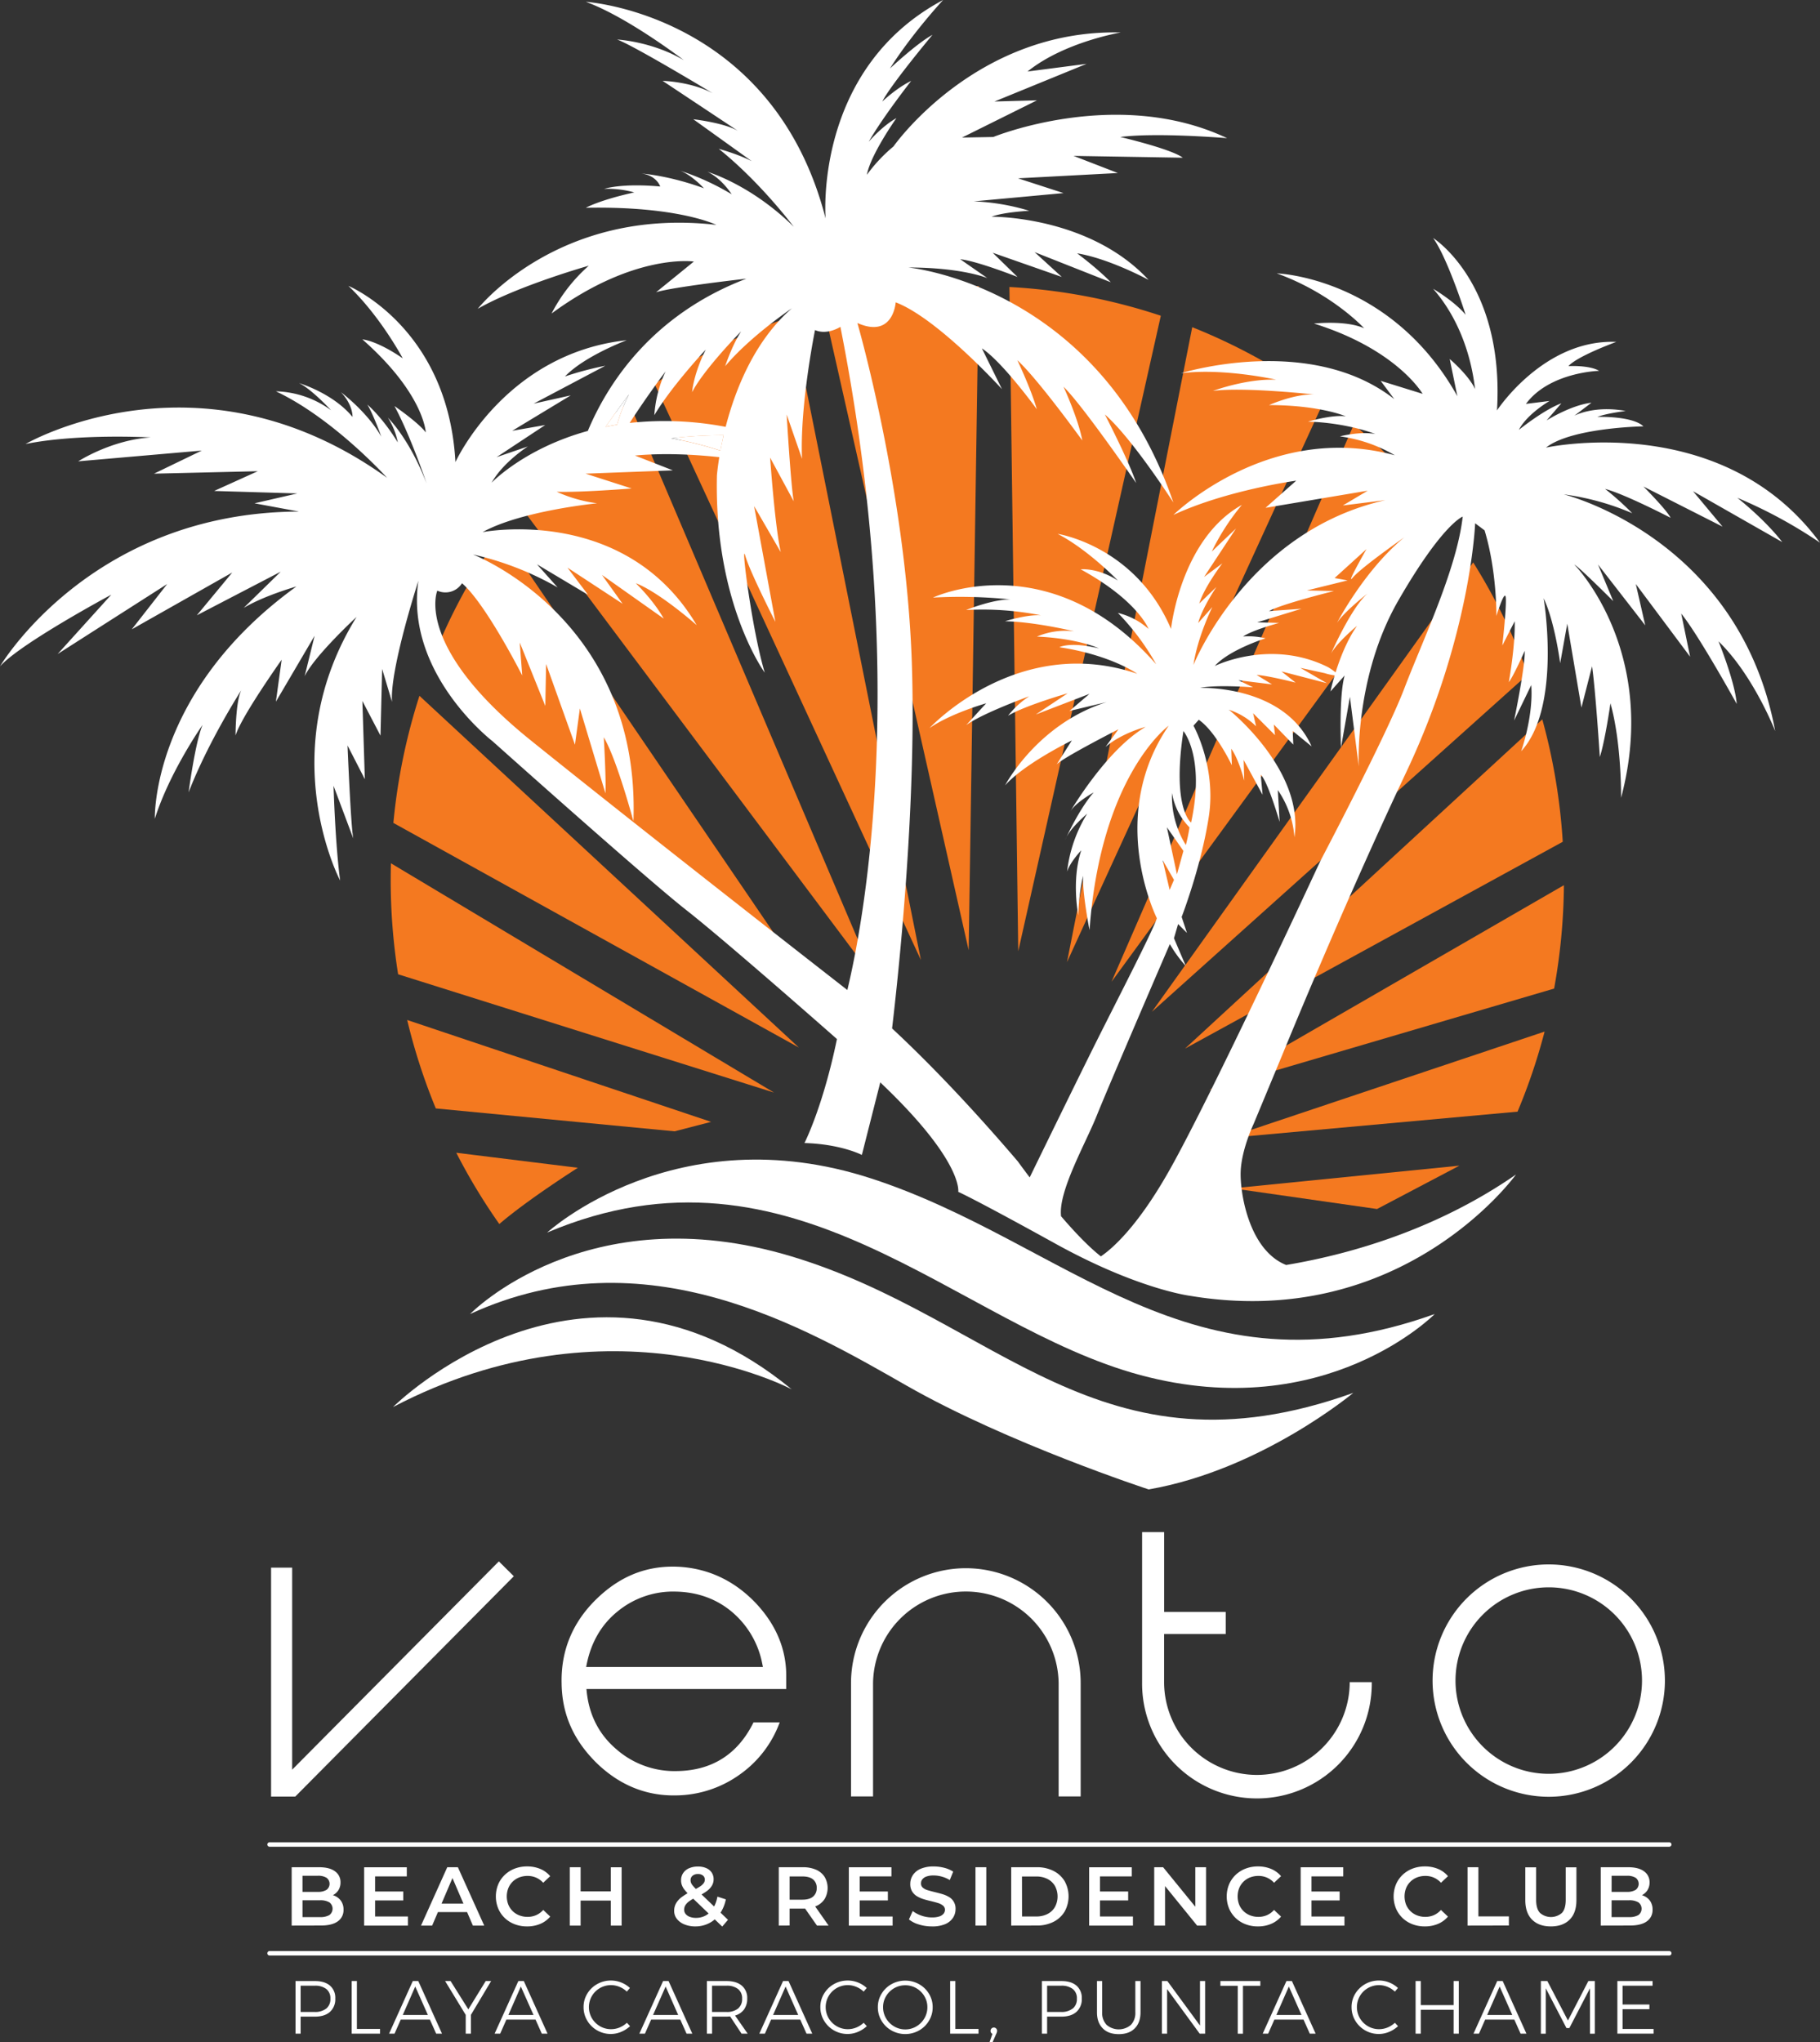 <?xml version="1.0" encoding="UTF-8"?>
<svg xmlns="http://www.w3.org/2000/svg" viewBox="0 0 997.69 1119.56">
  <rect x="0" y="0" width="997.69" height="1119.56" fill="#333333" stroke="none"/>
  <defs>
    <style>.cls-1{fill:#fff;}.cls-2{fill:#f47920;}</style>
  </defs>
  <title>logo-vento-white</title>
  <g id="Capa_2" data-name="Capa 2">
    <g id="Layer_1" data-name="Layer 1">
      <path class="cls-1" d="M180.88,1088.49a8.78,8.78,0,0,1,2.92,7.07,9.3,9.3,0,0,1-2.92,7.34c-1.95,1.73-4.72,2.6-8.29,2.6H164.8v9.32H162V1086h10.64C176.16,1086,178.93,1086.83,180.88,1088.49Zm-2,12.58a6.69,6.69,0,0,0,2.24-5.43,6.42,6.42,0,0,0-2.22-5.27,9.91,9.91,0,0,0-6.39-1.82H164.8v14.39h7.67A9.7,9.7,0,0,0,178.84,1101.07Z"></path>
      <path class="cls-1" d="M192.79,1086h2.85v26.26h12.7v2.56H192.79Z"></path>
      <path class="cls-1" d="M239.09,1114.82l-3.42-7.67h-16l-3.38,7.67h-3l13-28.82h3l13,28.82Zm-18.3-10.23h13.77L227.63,1089Z"></path>
      <path class="cls-1" d="M269.23,1086l-11.09,18.55v10.27H255.3v-10.27L244,1086h3l9.73,15.5,9.52-15.5Z"></path>
      <path class="cls-1" d="M297,1114.82l-3.42-7.67h-16l-3.38,7.67h-3.05l13-28.82h3l13,28.82Zm-18.31-10.23h13.78L285.52,1089Z"></path>
      <path class="cls-1" d="M339.69,1089.21a12.14,12.14,0,0,0-15.23,5,12.14,12.14,0,0,0,0,12.15,12.29,12.29,0,0,0,4.41,4.39,12,12,0,0,0,6.12,1.63,12.15,12.15,0,0,0,4.66-.93,13.27,13.27,0,0,0,4-2.58l1.74,1.86a16.65,16.65,0,0,1-4.91,3.13,14.53,14.53,0,0,1-5.65,1.15,14.94,14.94,0,0,1-12.93-7.34,14.25,14.25,0,0,1-2-7.38,13.86,13.86,0,0,1,2-7.33,14.7,14.7,0,0,1,5.46-5.3,15.31,15.31,0,0,1,13.17-.87,15.09,15.09,0,0,1,4.78,3l-1.69,2A12.44,12.44,0,0,0,339.69,1089.21Z"></path>
      <path class="cls-1" d="M376.35,1114.82l-3.42-7.67h-16l-3.38,7.67H350.5l13-28.82h3l13,28.82ZM358,1104.59h13.77L364.89,1089Z"></path>
      <path class="cls-1" d="M406.49,1114.82l-6.23-9.4c-.88,0-1.55.08-2,.08h-7.91v9.32h-2.85V1086h10.76q5.4,0,8.35,2.49a8.73,8.73,0,0,1,3,7.07,10,10,0,0,1-1.73,6,9.09,9.09,0,0,1-4.95,3.34l6.93,9.94Zm-8.25-11.88a9.58,9.58,0,0,0,6.35-1.87,6.72,6.72,0,0,0,2.23-5.43,6.42,6.42,0,0,0-2.23-5.27,9.8,9.8,0,0,0-6.35-1.82h-7.91v14.39Z"></path>
      <path class="cls-1" d="M442.11,1114.82l-3.42-7.67h-16l-3.38,7.67h-3.05l13-28.82h3l13,28.82Zm-18.31-10.23h13.77L430.65,1089Z"></path>
      <path class="cls-1" d="M469.49,1089.21a12.14,12.14,0,0,0-15.24,5,12.14,12.14,0,0,0,0,12.15,12.29,12.29,0,0,0,4.41,4.39,12,12,0,0,0,6.13,1.63,12.22,12.22,0,0,0,4.66-.93,13.39,13.39,0,0,0,4-2.58l1.73,1.86a16.65,16.65,0,0,1-4.91,3.13,14.49,14.49,0,0,1-5.65,1.15,14.91,14.91,0,0,1-12.92-7.34,14.15,14.15,0,0,1-2-7.38,13.85,13.85,0,0,1,2-7.33,14.7,14.7,0,0,1,5.46-5.3,15.31,15.31,0,0,1,13.17-.87,15.25,15.25,0,0,1,4.79,3l-1.69,2A12.66,12.66,0,0,0,469.49,1089.21Z"></path>
      <path class="cls-1" d="M503.81,1087.71a14.7,14.7,0,0,1,5.46,5.3,13.85,13.85,0,0,1,2,7.33,14.08,14.08,0,0,1-2,7.38,14.7,14.7,0,0,1-5.46,5.36,15.44,15.44,0,0,1-15.13,0,14.7,14.7,0,0,1-5.46-5.36,14.08,14.08,0,0,1-2-7.38,13.85,13.85,0,0,1,2-7.33,14.7,14.7,0,0,1,5.46-5.3,15.58,15.58,0,0,1,15.13,0Zm-13.63,2.2a12.19,12.19,0,0,0-4.45,4.37,11.64,11.64,0,0,0-1.65,6.06,11.85,11.85,0,0,0,1.65,6.11,12.2,12.2,0,0,0,4.45,4.43,11.92,11.92,0,0,0,6.11,1.63,11.73,11.73,0,0,0,6-1.63,12.3,12.3,0,0,0,4.43-4.43,11.85,11.85,0,0,0,1.65-6.11,11.64,11.64,0,0,0-1.65-6.06,12.29,12.29,0,0,0-4.43-4.37,11.89,11.89,0,0,0-6-1.6A12.1,12.1,0,0,0,490.18,1089.91Z"></path>
      <path class="cls-1" d="M520.86,1086h2.85v26.26H536.4v2.56H520.86Z"></path>
      <path class="cls-1" d="M546.07,1112a1.82,1.82,0,0,1,.52,1.34,4,4,0,0,1-.46,1.57l-2.06,4.7h-1.65l1.61-4.66a1.58,1.58,0,0,1-.76-.66,1.88,1.88,0,0,1,.25-2.27,1.7,1.7,0,0,1,1.29-.54A1.72,1.72,0,0,1,546.07,1112Z"></path>
      <path class="cls-1" d="M590.08,1088.49a8.75,8.75,0,0,1,2.93,7.07,9.27,9.27,0,0,1-2.93,7.34q-2.93,2.6-8.28,2.6H574v9.32h-2.84V1086H581.8Q587.16,1086,590.08,1088.49Zm-2,12.58a6.67,6.67,0,0,0,2.25-5.43,6.39,6.39,0,0,0-2.23-5.27,9.87,9.87,0,0,0-6.39-1.82H574v14.39h7.67A9.66,9.66,0,0,0,588,1101.07Z"></path>
      <path class="cls-1" d="M606.6,1110a10.25,10.25,0,0,0,13.37,0,9.52,9.52,0,0,0,2.4-6.92V1086h2.84v17.15c0,3.74-1.05,6.66-3.15,8.78s-5,3.17-8.76,3.17-6.67-1-8.79-3.17-3.17-5-3.17-8.78V1086h2.84v17.15A9.48,9.48,0,0,0,606.6,1110Z"></path>
      <path class="cls-1" d="M657.82,1086h2.81v28.82h-3l-17.85-24.41v24.41h-2.85V1086h3l17.89,24.4Z"></path>
      <path class="cls-1" d="M669,1086h21.89v2.59h-9.52v26.27h-2.85v-26.27H669Z"></path>
      <path class="cls-1" d="M718,1114.82l-3.42-7.67h-16l-3.38,7.67h-3l13-28.82h3l13,28.82Zm-18.31-10.23h13.77L706.52,1089Z"></path>
      <path class="cls-1" d="M760.69,1089.21a12.14,12.14,0,0,0-15.23,5,12.14,12.14,0,0,0,0,12.15,12.21,12.21,0,0,0,4.41,4.39,12,12,0,0,0,6.12,1.63,12.15,12.15,0,0,0,4.66-.93,13.27,13.27,0,0,0,4-2.58l1.73,1.86a16.6,16.6,0,0,1-4.9,3.13,14.53,14.53,0,0,1-5.65,1.15,14.94,14.94,0,0,1-12.93-7.34,14.25,14.25,0,0,1-2-7.38,13.94,13.94,0,0,1,2-7.33,15.12,15.12,0,0,1,13-7.26,15,15,0,0,1,5.65,1.09,15.2,15.2,0,0,1,4.78,3l-1.69,2A12.55,12.55,0,0,0,760.69,1089.21Z"></path>
      <path class="cls-1" d="M776,1086h2.84v13.19h18V1086h2.85v28.82h-2.85v-13.07h-18v13.07H776Z"></path>
      <path class="cls-1" d="M833.55,1114.82l-3.42-7.67h-16l-3.38,7.67h-3l13-28.82h3l13,28.82Zm-18.31-10.23H829L822.08,1089Z"></path>
      <path class="cls-1" d="M844.68,1086h3.55l11.29,21.64L870.7,1086h3.54v28.86H871.6l0-24.91-11.3,21.81H858.7l-11.34-21.81v24.91h-2.68Z"></path>
      <path class="cls-1" d="M886.61,1086h19.3v2.55H889.46v10.31h14.71v2.56H889.46v10.84h17v2.56H886.61Z"></path>
      <path class="cls-1" d="M159.89,1055.6v-32h15q5.76,0,8.77,2.26a7.19,7.19,0,0,1,3,6,7.8,7.8,0,0,1-1.18,4.37,7.94,7.94,0,0,1-3.18,2.78,9.52,9.52,0,0,1-4.32,1l.83-1.65a11.59,11.59,0,0,1,4.84,1,8.07,8.07,0,0,1,3.4,2.86,8.16,8.16,0,0,1,1.26,4.66,7.43,7.43,0,0,1-3.15,6.39c-2.1,1.53-5.23,2.29-9.37,2.29Zm5.94-4.66h9.6a9.8,9.8,0,0,0,5.11-1.1,4.34,4.34,0,0,0,0-7,9.59,9.59,0,0,0-5.11-1.12H165.38v-4.61h8.86A8.67,8.67,0,0,0,179,1036a4.12,4.12,0,0,0,0-6.62,8.67,8.67,0,0,0-4.77-1.1h-8.41Z"></path>
      <path class="cls-1" d="M205.62,1050.62h18v5h-24v-32H223v5H205.62Zm-.45-13.71h15.89v4.89H205.17Z"></path>
      <path class="cls-1" d="M230.79,1055.6l14.39-32H251l14.44,32h-6.21l-12.39-28.83h2.38l-12.33,28.83Zm6.63-7.4,1.6-4.66h17.27l1.59,4.66Z"></path>
      <path class="cls-1" d="M288.9,1056.05a18.6,18.6,0,0,1-6.78-1.21,16.16,16.16,0,0,1-5.44-3.42,15.72,15.72,0,0,1-3.58-5.23,17.55,17.55,0,0,1,0-13.16,15.37,15.37,0,0,1,3.61-5.23,16.45,16.45,0,0,1,5.43-3.43,18.74,18.74,0,0,1,6.81-1.21,18.47,18.47,0,0,1,7.17,1.35,14.18,14.18,0,0,1,5.48,4l-3.83,3.61a11.28,11.28,0,0,0-8.55-3.75,12.58,12.58,0,0,0-4.59.82,10.84,10.84,0,0,0-3.61,2.33,10.62,10.62,0,0,0-2.37,3.57,12.44,12.44,0,0,0,0,9,10.52,10.52,0,0,0,6,5.89,12.37,12.37,0,0,0,4.59.83,11.58,11.58,0,0,0,4.66-.94,11.26,11.26,0,0,0,3.89-2.86l3.83,3.66a14.53,14.53,0,0,1-5.48,4A18.26,18.26,0,0,1,288.9,1056.05Z"></path>
      <path class="cls-1" d="M318.28,1055.6h-5.94v-32h5.94Zm17-13.71H317.78v-5.07h17.49Zm-.45-18.27h5.93v32h-5.93Z"></path>
      <path class="cls-1" d="M381.23,1056.05a15.6,15.6,0,0,1-6-1.09,10,10,0,0,1-4.15-3,6.93,6.93,0,0,1-1.51-4.43,8.29,8.29,0,0,1,1-4.11,11.28,11.28,0,0,1,3.19-3.49,34.52,34.52,0,0,1,5.62-3.36,39.84,39.84,0,0,0,4.23-2.33,7.54,7.54,0,0,0,2.14-1.92,3.32,3.32,0,0,0,.62-1.92,2.83,2.83,0,0,0-1-2.22,4,4,0,0,0-2.74-.84,4.36,4.36,0,0,0-3,.94,3.05,3.05,0,0,0-1.07,2.44,3.94,3.94,0,0,0,.29,1.51,6.35,6.35,0,0,0,1.08,1.64c.51.61,1.26,1.39,2.23,2.33l16.91,16.22-3.15,3.7-18.28-17.54a25.55,25.55,0,0,1-2.51-2.79,8.86,8.86,0,0,1-1.37-2.49,7.52,7.52,0,0,1-.41-2.49,7,7,0,0,1,1.14-4,7.38,7.38,0,0,1,3.24-2.65,12,12,0,0,1,4.89-.94,11,11,0,0,1,4.5.85,6.92,6.92,0,0,1,3,2.42,6.5,6.5,0,0,1,1.07,3.77,6.82,6.82,0,0,1-1,3.54,10.41,10.41,0,0,1-3,3.08,34.21,34.21,0,0,1-5.41,3.06,26.27,26.27,0,0,0-4,2.33,8,8,0,0,0-2.1,2.2,4.76,4.76,0,0,0-.64,2.42,3.66,3.66,0,0,0,.8,2.33,5.3,5.3,0,0,0,2.26,1.57,9.44,9.44,0,0,0,3.43.58,11,11,0,0,0,5.32-1.31,11.08,11.08,0,0,0,4.05-3.9,18.72,18.72,0,0,0,2.37-6.44l4.62,1.5a20.83,20.83,0,0,1-3.32,7.93,16.06,16.06,0,0,1-5.78,5.09A16.33,16.33,0,0,1,381.23,1056.05Z"></path>
      <path class="cls-1" d="M426.91,1055.6v-32h13.16a17.73,17.73,0,0,1,7.29,1.37,10.56,10.56,0,0,1,4.68,3.93,12,12,0,0,1,0,12.13,10.52,10.52,0,0,1-4.68,3.88,17.9,17.9,0,0,1-7.29,1.35H430.2l2.65-2.7v12Zm5.94-11.38-2.65-2.83h9.6c2.61,0,4.59-.56,5.91-1.69a5.84,5.84,0,0,0,2-4.71,5.74,5.74,0,0,0-2-4.7c-1.32-1.1-3.3-1.64-5.91-1.64h-9.6l2.65-2.93Zm15,11.38L439.75,1044h6.35l8.13,11.61Z"></path>
      <path class="cls-1" d="M471.27,1050.62h18.05v5h-24v-32h23.35v5H471.27Zm-.46-13.71h15.9v4.89h-15.9Z"></path>
      <path class="cls-1" d="M510.88,1056.05a23.66,23.66,0,0,1-7.17-1.07,15.64,15.64,0,0,1-5.44-2.76l2.06-4.62a16.37,16.37,0,0,0,4.75,2.52,17.18,17.18,0,0,0,5.8,1,12.41,12.41,0,0,0,4.07-.55,4.87,4.87,0,0,0,2.28-1.48A3.36,3.36,0,0,0,518,1047a2.93,2.93,0,0,0-1.05-2.35,8,8,0,0,0-2.72-1.42c-1.11-.34-2.34-.67-3.7-1s-2.71-.66-4.07-1.07a16.94,16.94,0,0,1-3.7-1.6,7.93,7.93,0,0,1-2.71-2.63,7.56,7.56,0,0,1-1.05-4.2,8.61,8.61,0,0,1,1.39-4.77,9.58,9.58,0,0,1,4.25-3.48,17.6,17.6,0,0,1,7.24-1.3,23.1,23.1,0,0,1,5.71.73,16.63,16.63,0,0,1,4.93,2.1l-1.87,4.62a17.69,17.69,0,0,0-4.43-1.9,16.87,16.87,0,0,0-4.39-.61,11.09,11.09,0,0,0-4,.59,4.85,4.85,0,0,0-2.24,1.55,3.55,3.55,0,0,0-.71,2.2,2.94,2.94,0,0,0,1,2.35,7.18,7.18,0,0,0,2.69,1.39c1.11.34,2.35.66,3.72,1s2.74.68,4.09,1.08a16.45,16.45,0,0,1,3.7,1.55,7.28,7.28,0,0,1,3.73,6.76,8.58,8.58,0,0,1-1.4,4.73,9.57,9.57,0,0,1-4.27,3.47A17.63,17.63,0,0,1,510.88,1056.05Z"></path>
      <path class="cls-1" d="M534.73,1055.6v-32h5.93v32Z"></path>
      <path class="cls-1" d="M554.32,1055.6v-32h14a19.82,19.82,0,0,1,9.14,2,15.08,15.08,0,0,1,6.12,5.57,17.19,17.19,0,0,1,0,16.79,15,15,0,0,1-6.12,5.6,19.82,19.82,0,0,1-9.14,2Zm5.94-5H568a13.23,13.23,0,0,0,6.23-1.37,9.8,9.8,0,0,0,4.07-3.84,12.26,12.26,0,0,0,0-11.53,10,10,0,0,0-4.07-3.82,13.35,13.35,0,0,0-6.23-1.36h-7.77Z"></path>
      <path class="cls-1" d="M603,1050.62h18.05v5h-24v-32h23.35v5H603Zm-.45-13.71h15.89v4.89H602.57Z"></path>
      <path class="cls-1" d="M632.72,1055.6v-32h4.88l20.06,24.62h-2.42v-24.62h5.89v32h-4.89l-20-24.63h2.42v24.63Z"></path>
      <path class="cls-1" d="M689.55,1056.05a18.61,18.61,0,0,1-6.79-1.21,16.12,16.12,0,0,1-5.43-3.42,15.6,15.6,0,0,1-3.59-5.23,17.55,17.55,0,0,1,0-13.16,15.51,15.51,0,0,1,3.61-5.23,16.39,16.39,0,0,1,5.44-3.43,18.73,18.73,0,0,1,6.8-1.21,18.47,18.47,0,0,1,7.17,1.35,14.22,14.22,0,0,1,5.49,4l-3.84,3.61a11.24,11.24,0,0,0-8.54-3.75,12.5,12.5,0,0,0-4.59.82,10.56,10.56,0,0,0-6,5.9,12.58,12.58,0,0,0,0,9,10.58,10.58,0,0,0,6,5.89,12.3,12.3,0,0,0,4.59.83,11.65,11.65,0,0,0,4.66-.94,11.32,11.32,0,0,0,3.88-2.86l3.84,3.66a14.56,14.56,0,0,1-5.49,4A18.21,18.21,0,0,1,689.55,1056.05Z"></path>
      <path class="cls-1" d="M718.92,1050.62H737v5H713v-32h23.35v5H718.92Zm-.46-13.71h15.9v4.89h-15.9Z"></path>
      <path class="cls-1" d="M781.05,1056.05a18.52,18.52,0,0,1-6.78-1.21,16.16,16.16,0,0,1-5.44-3.42,15.75,15.75,0,0,1-3.59-5.23,17.55,17.55,0,0,1,0-13.16,15.65,15.65,0,0,1,3.61-5.23,16.59,16.59,0,0,1,5.44-3.43,18.74,18.74,0,0,1,6.81-1.21,18.54,18.54,0,0,1,7.17,1.35,14.18,14.18,0,0,1,5.48,4l-3.84,3.61a11.24,11.24,0,0,0-8.54-3.75,12.5,12.5,0,0,0-4.59.82,10.56,10.56,0,0,0-6,5.9,12.58,12.58,0,0,0,0,9,10.65,10.65,0,0,0,2.38,3.56,10.44,10.44,0,0,0,3.61,2.33,12.3,12.3,0,0,0,4.59.83,11.62,11.62,0,0,0,4.66-.94,11.32,11.32,0,0,0,3.88-2.86l3.84,3.66a14.53,14.53,0,0,1-5.48,4A18.29,18.29,0,0,1,781.05,1056.05Z"></path>
      <path class="cls-1" d="M804.48,1055.6v-32h5.94v26.95h16.72v5Z"></path>
      <path class="cls-1" d="M850.17,1056.05q-6.58,0-10.3-3.7t-3.73-10.69v-18h5.94v17.82q0,4.93,2.13,7.17a9.14,9.14,0,0,0,12,0q2.1-2.23,2.1-7.17v-17.82h5.85v18q0,7-3.73,10.69T850.17,1056.05Z"></path>
      <path class="cls-1" d="M877.49,1055.6v-32h15q5.76,0,8.77,2.26a7.2,7.2,0,0,1,3,6,7.8,7.8,0,0,1-1.19,4.37,7.91,7.91,0,0,1-3.17,2.78,9.58,9.58,0,0,1-4.32,1l.82-1.65a11.56,11.56,0,0,1,4.84,1,8.1,8.1,0,0,1,3.41,2.86,8.24,8.24,0,0,1,1.25,4.66,7.43,7.43,0,0,1-3.15,6.39q-3.15,2.3-9.37,2.29Zm5.94-4.66H893a9.86,9.86,0,0,0,5.12-1.1,4.34,4.34,0,0,0,0-7,9.65,9.65,0,0,0-5.12-1.12H883v-4.61h8.86a8.74,8.74,0,0,0,4.78-1.1,4.13,4.13,0,0,0,0-6.62,8.74,8.74,0,0,0-4.78-1.1h-8.4Z"></path>
      <path class="cls-1" d="M915.15,1012.37H147.89a1.23,1.23,0,1,1,0-2.45H915.15a1.23,1.23,0,0,1,0,2.45Z"></path>
      <path class="cls-1" d="M915.15,1072H147.89a1.23,1.23,0,1,1,0-2.45H915.15a1.23,1.23,0,0,1,0,2.45Z"></path>
      <path class="cls-1" d="M529.45,859.68a63,63,0,0,0-62.94,62.94v62.17h12.08V922.62a50.87,50.87,0,0,1,101.73,0v62.17H592.4V922.62A63,63,0,0,0,529.45,859.68Z"></path>
      <path class="cls-1" d="M689,973a50.92,50.92,0,0,1-50.86-50.86V895.73h33.78V883.65H638.16V839.9H626.08v82.24a62.95,62.95,0,1,0,125.89,0H739.89A50.92,50.92,0,0,1,689,973Z"></path>
      <path class="cls-1" d="M849,857.61a63.68,63.68,0,1,0,63.67,63.67A63.74,63.74,0,0,0,849,857.61Zm0,114.79a51.12,51.12,0,1,1,51.12-51.12A51.17,51.17,0,0,1,849,972.4Z"></path>
      <path class="cls-1" d="M372.76,858.93c-1.33-.08-2.64-.12-3.94-.12-16,0-29.83,5.94-42.17,18.08-12.89,12.69-19.21,28.14-18.79,45.94.21,16.87,6.49,31.14,19.22,43.66,12.39,12,26.91,18,43.19,17.74a61,61,0,0,0,35.3-11.48,60.26,60.26,0,0,0,21.85-28.57H413.07c-8.62,17.51-22.79,26.49-42.12,26.71a48.37,48.37,0,0,1-33.22-12.1c-9.34-8-14.75-18.57-16.09-31.29l-.17-1.59H431v-7.32c0-14.71-5.69-28.18-16.91-40C402.54,866.58,388.63,860,372.76,858.93Zm45.46,54.91H321.31l.35-1.73c2.46-12,8.16-21.74,17-28.83a47.87,47.87,0,0,1,31.7-10.78c12,.22,22.48,4,31,11.23a49.31,49.31,0,0,1,16.51,28.37Z"></path>
      <polygon class="cls-1" points="160.16 970.12 160.16 859.37 148.6 859.37 148.6 984.87 161.85 984.87 281.67 864.08 273.46 855.94 160.16 970.12"></polygon>
      <path class="cls-2" d="M536.53,156.84h-.77a318.48,318.48,0,0,0-84.33,11.33L531,520.9Z"></path>
      <path class="cls-2" d="M434,173.47a318.62,318.62,0,0,0-75.17,37l146,315.81Z"></path>
      <path class="cls-2" d="M344.76,220.45a324.79,324.79,0,0,0-59.24,57.44L479.63,537.08Z"></path>
      <path class="cls-2" d="M856.67,461.46a328.12,328.12,0,0,0-11.21-67.11L649.61,574.82Z"></path>
      <path class="cls-2" d="M837.57,369.68a325.55,325.55,0,0,0-30-61.37L631.45,554.67Z"></path>
      <path class="cls-2" d="M725.81,219.75a319.86,319.86,0,0,0-72.25-40.39L584.91,527.43Z"></path>
      <path class="cls-2" d="M274.79,292.1a325.46,325.46,0,0,0-38.27,70.74l217.85,193Z"></path>
      <path class="cls-2" d="M792.88,286.8a325.86,325.86,0,0,0-50.73-54.08L609.31,538.21Z"></path>
      <path class="cls-2" d="M851.94,541.93a330.57,330.57,0,0,0,5.37-56.68L662.94,597.52Z"></path>
      <path class="cls-2" d="M229.93,381.44a328,328,0,0,0-14.29,69.68L437.92,574.25Z"></path>
      <path class="cls-2" d="M672.31,623.91,831.89,609.4a324.84,324.84,0,0,0,14.83-43.89Z"></path>
      <polygon class="cls-2" points="800.03 639 675.71 651.44 754.86 662.77 800.03 639"></polygon>
      <path class="cls-2" d="M389.8,615,223.21,559.15a326.26,326.26,0,0,0,15.69,48.48l130.9,12.55Z"></path>
      <path class="cls-2" d="M214.3,473.24c-.08,3-.13,6-.13,9.05a331.19,331.19,0,0,0,4.07,51.8L424.3,598.94"></path>
      <path class="cls-2" d="M250.12,631.93A325.6,325.6,0,0,0,273.72,671c15.8-13.58,43.06-30.83,43.06-30.83Z"></path>
      <path class="cls-2" d="M636.34,173.09a316.8,316.8,0,0,0-83-15.76l4.84,364.14Z"></path>
      <path class="cls-1" d="M344.77,216.24s-6,8.09-12.82,17.72q3.07-.63,6.3-1.15A91.43,91.43,0,0,1,344.77,216.24Z"></path>
      <path class="cls-1" d="M396.68,238.57A244.93,244.93,0,0,0,368,240.25a207.79,207.79,0,0,1,27,6.77C395.4,244.46,396,241.62,396.68,238.57Z"></path>
      <path class="cls-1" d="M584.67,458.82a14,14,0,0,0-.68,1.5S584.23,459.77,584.67,458.82Z"></path>
      <path class="cls-1" d="M952.37,272.89a259.92,259.92,0,0,1,45.32,24.6c-53.73-73.16-150.2-52.12-150.2-52.12,13.92-11,53.41-11.65,53.41-11.65-6.15-5.83-25.25-5.18-25.25-5.18,4.86-1.94,15.54-3.24,15.54-3.24-17.48-3.23-28.16,2.59-28.16,2.59l9.39-7.12c-11.33,1.3-24.61,9.71-24.61,9.71l8.1-9.39c-9.71,3.57-23.31,14.57-23.31,14.57,4.53-8.74,16.83-15.86,16.83-15.86l-12.95,1.62c12.95-17.48,40.14-18.13,40.14-18.13-5.5-3.24-16.83-2.59-16.83-2.59,4.86-5.5,26.22-13.27,26.22-13.27C846.2,185.81,820.62,225,820.62,225c4.21-69.92-35-94.52-35-94.52,8.09,11.33,17.81,42.08,17.81,42.08-6.15-7.45-17.81-14.25-17.81-14.25,19.75,22.66,22.34,50.5,23,55-3.57-7.77-13.92-16.51-13.92-16.51l4.2,20.39c-36.58-65.39-99-67.33-99-67.33,30.43,11,47.91,30.1,47.91,30.1-10-4.53-27.52-2.59-27.52-2.59,45.65,14.25,59.57,38.53,59.57,38.53l-23-7.13,7.45,10C718,182.57,647.44,204.59,647.44,204.59c23.63-2.92,52.11,3.56,52.11,3.56-16.5-.65-34.63,6.15-34.63,6.15,16.83-2.27,55.35,1.94,55.35,1.94-11-.32-24.6,5.83-24.6,5.83,27.84,0,42.08,6.15,42.08,6.15-7.77-1-20.71,2.91-20.71,2.91,21.68.65,36.9,6.8,36.9,6.8-8.42-1.62-19.42,1.29-19.42,1.29a80.5,80.5,0,0,1,30.1,10.36c-69-18.77-121.39,32.7-121.39,32.7,29.13-13.6,67.33-18.78,67.33-18.78l-16.83,14.89,56-9.39-13.6,8.1,23.31-2.92c-76.07,17.16-105.2,90.32-105.2,90.32,2.26-15.54,10.35-31.73,10.35-31.73l-7.77,8.75c2.27-8.42,10-19.75,10-19.75l-9.39,9.06c2.59-8.74,12.63-22,12.63-22l-10,7.45,17.48-26.55-13.27,12.63a124.19,124.19,0,0,1,16.51-25.58c-33.67,18.78-38.85,68-38.85,68-19.42-45.64-62.15-52.12-62.15-52.12,16.83,8.74,33,25.58,33,25.58-11-7.12-20.39-6.15-20.39-6.15,31.4,17.15,37.22,32.69,37.22,32.69A39,39,0,0,0,612.8,336a134.15,134.15,0,0,1,21,28.16c-58.59-66.68-122.36-36.57-122.36-36.57a274.88,274.88,0,0,1,42.4,1c-10,0-24.27,5.82-24.27,5.82a163.67,163.67,0,0,1,41.11,2.92c-7.45-.65-19.75,3.23-19.75,3.23,16.51.33,37.88,5.51,37.88,5.51a39.74,39.74,0,0,0-20.4,2.91c22.66,1,34,6.47,34,6.47-15.86-3.88-21.69-.64-21.69-.64,28.17,4.21,42.73,14.56,42.73,14.56C557.77,347,509.54,399.14,509.54,399.14c11.65-8.1,31.07-13.6,31.07-13.6l-11,12c8.74-6.48,34.63-15.86,34.63-15.86a48.43,48.43,0,0,0-11.65,10.68c9.06-5.51,32.69-12.3,32.69-12.3L567.8,391.69l29.46-11.33-11,9.39,20.39-4.86c-38.2,12-55.68,45.65-55.68,45.65,10.68-12,36.58-24.61,36.58-24.61l-8.42,13.28c2.27-3.24,34-19.43,34-19.43L606,409.49c9.07-7.76,22-11,22-11-21.68,12.62-41.43,46.61-41.43,46.61,2.91-5.18,12.95-10.68,12.95-10.68-6.87,7.93-12.88,20.17-14.86,24.4,3.08-5.89,11.3-12.75,11.3-12.75a77.11,77.11,0,0,0-11,31.73c1.62-5.18,7.77-11.66,7.77-11.66-5.5,16.51-1.62,35.61-1.62,35.61a113.63,113.63,0,0,1,2.59-21.69c-.32,10.36,3.56,29.78,3.56,29.78,6.15-85.13,43.38-112,43.38-112-34.31,50.18-6.47,105.53-6.47,105.53-2.59,7.77-21.69,44.67-33.35,68-8.58,17.16-27.16,55.2-36.36,74.07-4-5.27-6.51-8.77-6.51-8.77-29.5-34.57-53.22-58.29-68.93-72.89,3.5-29.62,13.49-122.81,10.81-200.88C496.59,268.68,470,177.07,470,177.07c19.75,8.74,21-11.33,21-11.33,23,8.74,58.26,47.59,58.26,47.59l-11-22.34c11.33,7.44,30.1,33.34,30.1,33.34-3.24-11.33-10.68-26.87-10.68-26.87,11.33,10.36,35.61,44,35.61,44C591.11,229.51,583,212,583,212c10.36,10,39.82,52.77,39.82,52.77-4.21-12.63-17.16-37.56-17.16-37.56,14.89,12.95,37.55,48.24,37.55,48.24C602.44,156.35,497.88,146.64,497.88,146.64c29.78,0,43.38,5.83,43.38,5.83l-14.89-10.36c9.39,1,31.4,9.71,31.4,9.71l-13.6-13.27,37.88,13.27-14.89-13.6,41.76,16.51c-7.13-7.44-18.46-15.86-18.46-15.86,17.81,2.92,39.17,14.57,39.17,14.57-32.69-35.29-86.1-34.64-86.1-34.64,6.79-2.59,20.71-3.24,20.71-3.24a119.73,119.73,0,0,0-30.43-5.17L583,105.85l-24.93-8.09,54.71-2.91-24.28-9.39,59.89,1C641.93,81.58,614.1,75.1,614.1,75.1c20.39-2.59,58.59.65,58.59.65C612.48,47.26,544.5,75.1,544.5,75.1l-17.16.32L568.45,55l-23.31.65L595.64,35l-32.37,4.21C583.34,23,614.42,17.8,614.42,17.8c-79.63-1.94-124.63,62.48-124.63,62.48a85.28,85.28,0,0,0-14.57,15.54c1.95-11,16.19-31.08,16.19-31.08-8.09,4.53-15.22,13-15.22,13C484,64.09,499.5,44.35,499.5,44.35c-8.09,3.88-15.86,11.33-15.86,11.33,4.53-9.07,27.52-36.58,27.52-36.58-8.42,4.53-23.31,18.45-23.31,18.45C500.15,18.13,517,0,517,0c-71.21,37.87-64.42,119.77-64.42,119.77C423.75,7.45,321.14,1,321.14,1,344.12,9.39,374.87,33,374.87,33c-17.48-10.36-36.58-11.33-36.58-11.33,9.07,3.24,52.44,29.46,52.44,29.46-12.3-6.48-27.51-6.8-27.51-6.8l41.43,27.51c-7.44-4.53-24.6-6.47-24.6-6.47l32.05,23C404.65,84.49,394,81.58,394,81.58c23,18.45,41.11,42.73,41.11,42.73C411.45,101,387.82,94.2,387.82,94.2c7.77,3.56,13.27,12.3,13.27,12.3a137.37,137.37,0,0,0-28.48-13c6.47,2.27,13.27,9.71,13.27,9.71-19.42-7.12-34.31-8.09-34.31-8.09,8.41,1,10.35,7.12,10.35,7.12-21.36-1.94-30.75,1.3-30.75,1.3a53.73,53.73,0,0,1,16.51,1.94c-19.1,4.21-26.54,8.42-26.54,8.42,50.82-1,71.54,9.38,71.54,9.38-86.76-10-130.78,46-130.78,46,22-12.62,60.86-23.63,60.86-23.63a89.85,89.85,0,0,0-20.4,26.22c45.32-33.34,78-28.49,78-28.49l-20.72,16.84c9.06-2.92,49.53-7.45,49.53-7.45-52.43,20-76.43,58.33-86.94,83.47-34.86,9.57-52.72,28.37-52.72,28.37,6.32-11.29,19.86-19.87,19.86-19.87l-17.15,5.87L298.87,233l-18.06,3.16,32.06-19.41-20.32,4.52,39.28-20.77a179.1,179.1,0,0,0-22.12,5.87c10.83-11.29,33.86-19.87,33.86-19.87-66.82,7.23-93.91,66.82-93.91,66.82-4.06-74-58.69-96.61-58.69-96.61,17.61,16.7,29.8,39.72,29.8,39.72-14.45-9.93-22.12-10.38-22.12-10.38,33.86,29.8,34.76,51,34.76,51-4.06-5.42-17.16-14.45-17.16-14.45,9,16.7,17.61,42.44,17.61,42.44C224.38,240.25,212.64,229,212.64,229a38.56,38.56,0,0,1,5.42,13.54c-8.58-14-16.7-20.76-16.7-20.76,3.16,5,7.67,17.6,7.67,17.6C201.36,225.8,186.91,215,186.91,215c6.77,7.22,6.32,13.54,6.32,13.54C182.39,215.42,163.88,210,163.88,210c6.78,3.16,17.61,14.9,17.61,14.9a53.68,53.68,0,0,0-30.25-10.39c31.61,14.9,60.95,47.41,60.95,47.41C109.26,187.88,14,243.41,14,243.41c28.89-5.87,68.62-3.61,68.62-3.61C61,241.15,42.89,252.89,42.89,252.89L110.61,247,84.42,259.66l56.89-1.35-23.93,10.83L163,270.5l-23.48,5.41,24.38,4.52C49.66,280.88,0,365.3,0,365.3,11.29,352.66,61,326,61,326L31.6,358.53l60.05-38.37L72.24,345l55.07-31.15L107.9,337.31l46-23.92-20.31,19.86c11.28-6.77,28.89-11.74,28.89-11.74C82.62,379.3,84.88,448.83,84.88,448.83c8.12-25.74,26.18-51.47,26.18-51.47-4.06,9.48-7.67,37-7.67,37,10.83-28,28.89-56,28.89-56-3.16,6.32-3.16,24.83-3.16,24.83,3.16-10.39,25.28-41.54,25.28-41.54l-3.16,23,21.22-36.12L167,370.72c5.42-11.28,28.45-32.5,28.45-32.5-46.05,74.49-9,144.47-9,144.47-2.71-20.32-3.61-51.92-3.61-51.92l10.83,28.89c-1.35-6.32-3.16-51-3.16-51L200,427.16l-1.35-42.89,9.93,19,.9-36.57,5.42,18.06c-1.35-17.61,14.45-66.37,14.45-66.37-7.42,51,40.66,87.95,40.66,87.95s84.3,75.39,106.27,92.61,82.52,70.65,82.52,70.65c-7.72,37.4-17.81,57-17.81,57,20.19.6,31.47,6.53,31.47,6.53l10.09-39.77c45.71,43.34,42.74,60,42.74,60s8.32,3.56,53.44,28.5,73.61,28.49,73.61,28.49c117,19.6,178.7-66.49,178.7-66.49-40.38,28-86,42.92-126,49.6-20.22-8.09-25.25-39-24.94-50.8.33-12.31,7.12-26.55,7.12-26.55l15.87-38.2s32.69-80.28,68-155.05,37.56-136,37.56-136l5.17,3.88c6.8,22.34,6.48,46.94,6.48,46.94s4.85-15.86,5.18-9.71-1.94,25.9-1.94,25.9l6.79-13.28c.33,13.92-3.23,33.35-3.23,33.35,2.59-3.24,8.74-17.16,8.74-17.16.32,8.42-5.83,38.2-5.83,38.2l9.39-19.43c1.29,17.16-5.51,36.26-5.51,36.26,22.34-24.28,12.31-83.84,12.31-83.84,6.15,12.95,9.06,35.61,9.06,35.61l3.88-21.69,7.77,46,5.83-22.66C874.68,378.74,877,415,877,415c2.91-9.07,5.82-29.46,5.82-29.46,6.16,22,5.83,51.79,5.83,51.79C910,357.05,863,309.47,863,309.47c2.59,1.29,21.36,20.07,21.36,20.07L876,309.47l25.89,33.34-5.18-22.66L926.48,360l-4.86-23.63c9.71,12,30.43,49.52,30.43,49.52-1-12.3-10-34.31-10-34.31,19.1,18.45,31.08,49.2,31.08,49.2C953.34,294.58,857.2,271,857.2,271a142.24,142.24,0,0,1,37.55,10.35A159.65,159.65,0,0,0,879.86,268c11,2.92,35.93,15.86,35.93,15.86-2.26-4.53-14.89-17.15-14.89-17.15l43.38,22-16.19-19.42L977,297.17C967.26,284.54,952.37,272.89,952.37,272.89ZM364.84,203.61a68,68,0,0,0-6.15,24c9.38-15.86,28.16-35.93,28.16-35.93-6.8,13.59-7.45,23.3-7.45,23.3,6.48-12.62,26.87-33.34,26.87-33.34-5.18,8.09-8.74,19.1-8.74,19.1C411.45,184.19,434.11,169,434.11,169c-20.73,18-31.17,45-36.32,65a177.84,177.84,0,0,0-52.61-2.15C354.52,217.33,364.84,203.61,364.84,203.61Zm31.84,35c-.7,3.05-1.28,5.89-1.75,8.45a207.79,207.79,0,0,0-27-6.77A244.93,244.93,0,0,1,396.68,238.57Zm-51.91-22.33a91.43,91.43,0,0,0-6.52,16.57q-3.22.52-6.3,1.15C338.74,224.33,344.77,216.24,344.77,216.24ZM464.5,542.72c-18.76-14.63-116-90.5-173.71-137-64.12-51.65-51.06-81.93-51.06-81.93a10.73,10.73,0,0,0,13.54-4.06c13.1,11.28,33,50.56,33,50.56l-1.35-18.06,14,34.77.45-23,15.81,44.24,2.7-19.86,14,46.5c.45-8.13-.9-30.7-.9-30.7,7.22,12.19,16.25,46.05,16.25,46.05,4.06-111.06-88-146.28-88-146.28A167.36,167.36,0,0,1,305.65,322l-11.29-12.64,28,16.71-11.29-14.9L341.31,331,330,315.19l33.86,23.93c-5.86-10.38-15.35-19.41-15.35-19.41,13.1,5,33.41,23,33.41,23-39.27-66.36-117.38-51-117.38-51,21.22-11.74,62.76-15.81,62.76-15.81a77.88,77.88,0,0,1-22.13-6.32c13.1.45,41.09-1.8,41.09-1.8L321,259.66l47.85-1.81-20.77-8.12c17-1.59,34.59-.38,46.22.89-1,6.18-1.3,10-1.3,10-1.62,70.24,26.22,108.12,26.22,108.12-7.12-23.63-13.27-73.16-10.68-64.1s16.51,36.26,16.51,36.26l-11.66-63.45L428,302.67c-3.24-14.24-5.83-51.79-5.83-51.79l12.95,23.95c-1.62-8.74-3.88-47.59-3.88-47.59l8.42,24.28c-1.3-29.13,7.12-70.57,7.12-70.57,6.79,2.92,13.92-1.78,13.92-1.78C498.7,371.72,473.56,504.92,464.5,542.72ZM693.73,349.93a39.1,39.1,0,0,0-12.3-1c5.18-3.56,19.74-7.44,19.74-7.44l-12-.33,24.27-7.44L695.67,335c6.8-3.88,35.61-11,35.61-11l-14.89-.32,22.33-5.5-7.12-1.3,17.48-15.86s-12,21-7.44,15.54,28.16-22,28.16-22c-22,18.12-36.9,46.94-36.9,46.94,3.88-6.16,16.83-16.19,16.83-16.19-9.06,7.77-20.07,33-20.07,33,3.24-6.15,14.24-15.22,14.24-15.22-5.54,7.87-9.4,18-11.75,25.51a34.36,34.36,0,0,0-4.11-2.85c-31.72-15.86-62.15-.64-62.15-.64C674,356.08,693.73,349.93,693.73,349.93Zm-45,50.82s12,14.25,4.21,50.18C652.94,450.93,642.29,443.24,648.73,400.75Zm-6.25,33.94a34.83,34.83,0,0,0,9.58,18.87,94.6,94.6,0,0,1-2,9.67A50.16,50.16,0,0,1,642.48,434.69Zm6.25,31.78-3.55,12.84-5.51-25.79Zm-5.18,15.86-2.37,5.53-3.81-16.27ZM769.8,377.45c-9.71,25.57-46,94.52-46,94.52S664,601.13,640.64,642.24c-17.51,30.88-31.36,42.58-37.17,46.5-6.83-5.37-14.62-13.61-21.81-22-1.67-13.58,13.49-40,19.49-55,6.47-16.18,40.14-94.2,40.14-94.2a67.26,67.26,0,0,0,8.74,12l-6.48-15.21,2.27-7.77,4.85,4.85-2.91-8.74s10.68-27.51,14.89-55-8.41-49.85-8.41-49.85l2.91-3.24c9.39,6.48,18.13,24.93,18.13,24.93l-.33-9.06c4.21,5.82,7.12,17.48,7.12,17.48l-.32-11.33,10.36,19.09-1-11c3.88,3.56,10.36,25.9,10.36,25.9l-1-17.48A52.45,52.45,0,0,1,709.59,459c5.5-36.9-35.93-69.92-35.93-69.92a37.79,37.79,0,0,1,14.89,9.06L686.93,391l12,12-.65-5.83,10.68,11-.32-7.45L719,409.17c-15.22-34-61.18-32.05-61.18-32.05,9.06-1.94,29.13-.32,29.13-.32l-8.09-3.89,18.45,2.27L688.87,370c6.15.33,21.37,4.21,21.37,4.21l-7.77-6.15,24.92,6.47-14.56-8.41L726.1,369a33.63,33.63,0,0,0,5.54,1.26c-1.56,5.2-2.3,8.78-2.3,8.78l7.77-8.74c-3.24,11.33-2,39.49-2,39.49L740,382l4.85,38.2s-2.59-48.88,21.69-91,35.29-46,35.29-46C798.61,312.06,779.51,351.87,769.8,377.45Z"></path>
      <path class="cls-1" d="M299.94,675.67s70.4-64.58,177.72-29.62,174.81,122.36,308.83,74.29c0,0-59.73,60.7-161.22,33.51S435.41,618.37,299.94,675.67Z"></path>
      <path class="cls-1" d="M257.69,720.34S321.3,654.79,434,688.78s168.49,124.79,307.85,74.78c0,0-50.5,42.24-112.17,52.93,0,0-77.2-25.25-132.56-56.82S353.83,676.15,257.69,720.34Z"></path>
      <path class="cls-1" d="M215.44,771.33S319.36,667.41,434,761.62C434,761.62,335.14,708.69,215.44,771.33Z"></path>
    </g>
  </g>
</svg>
